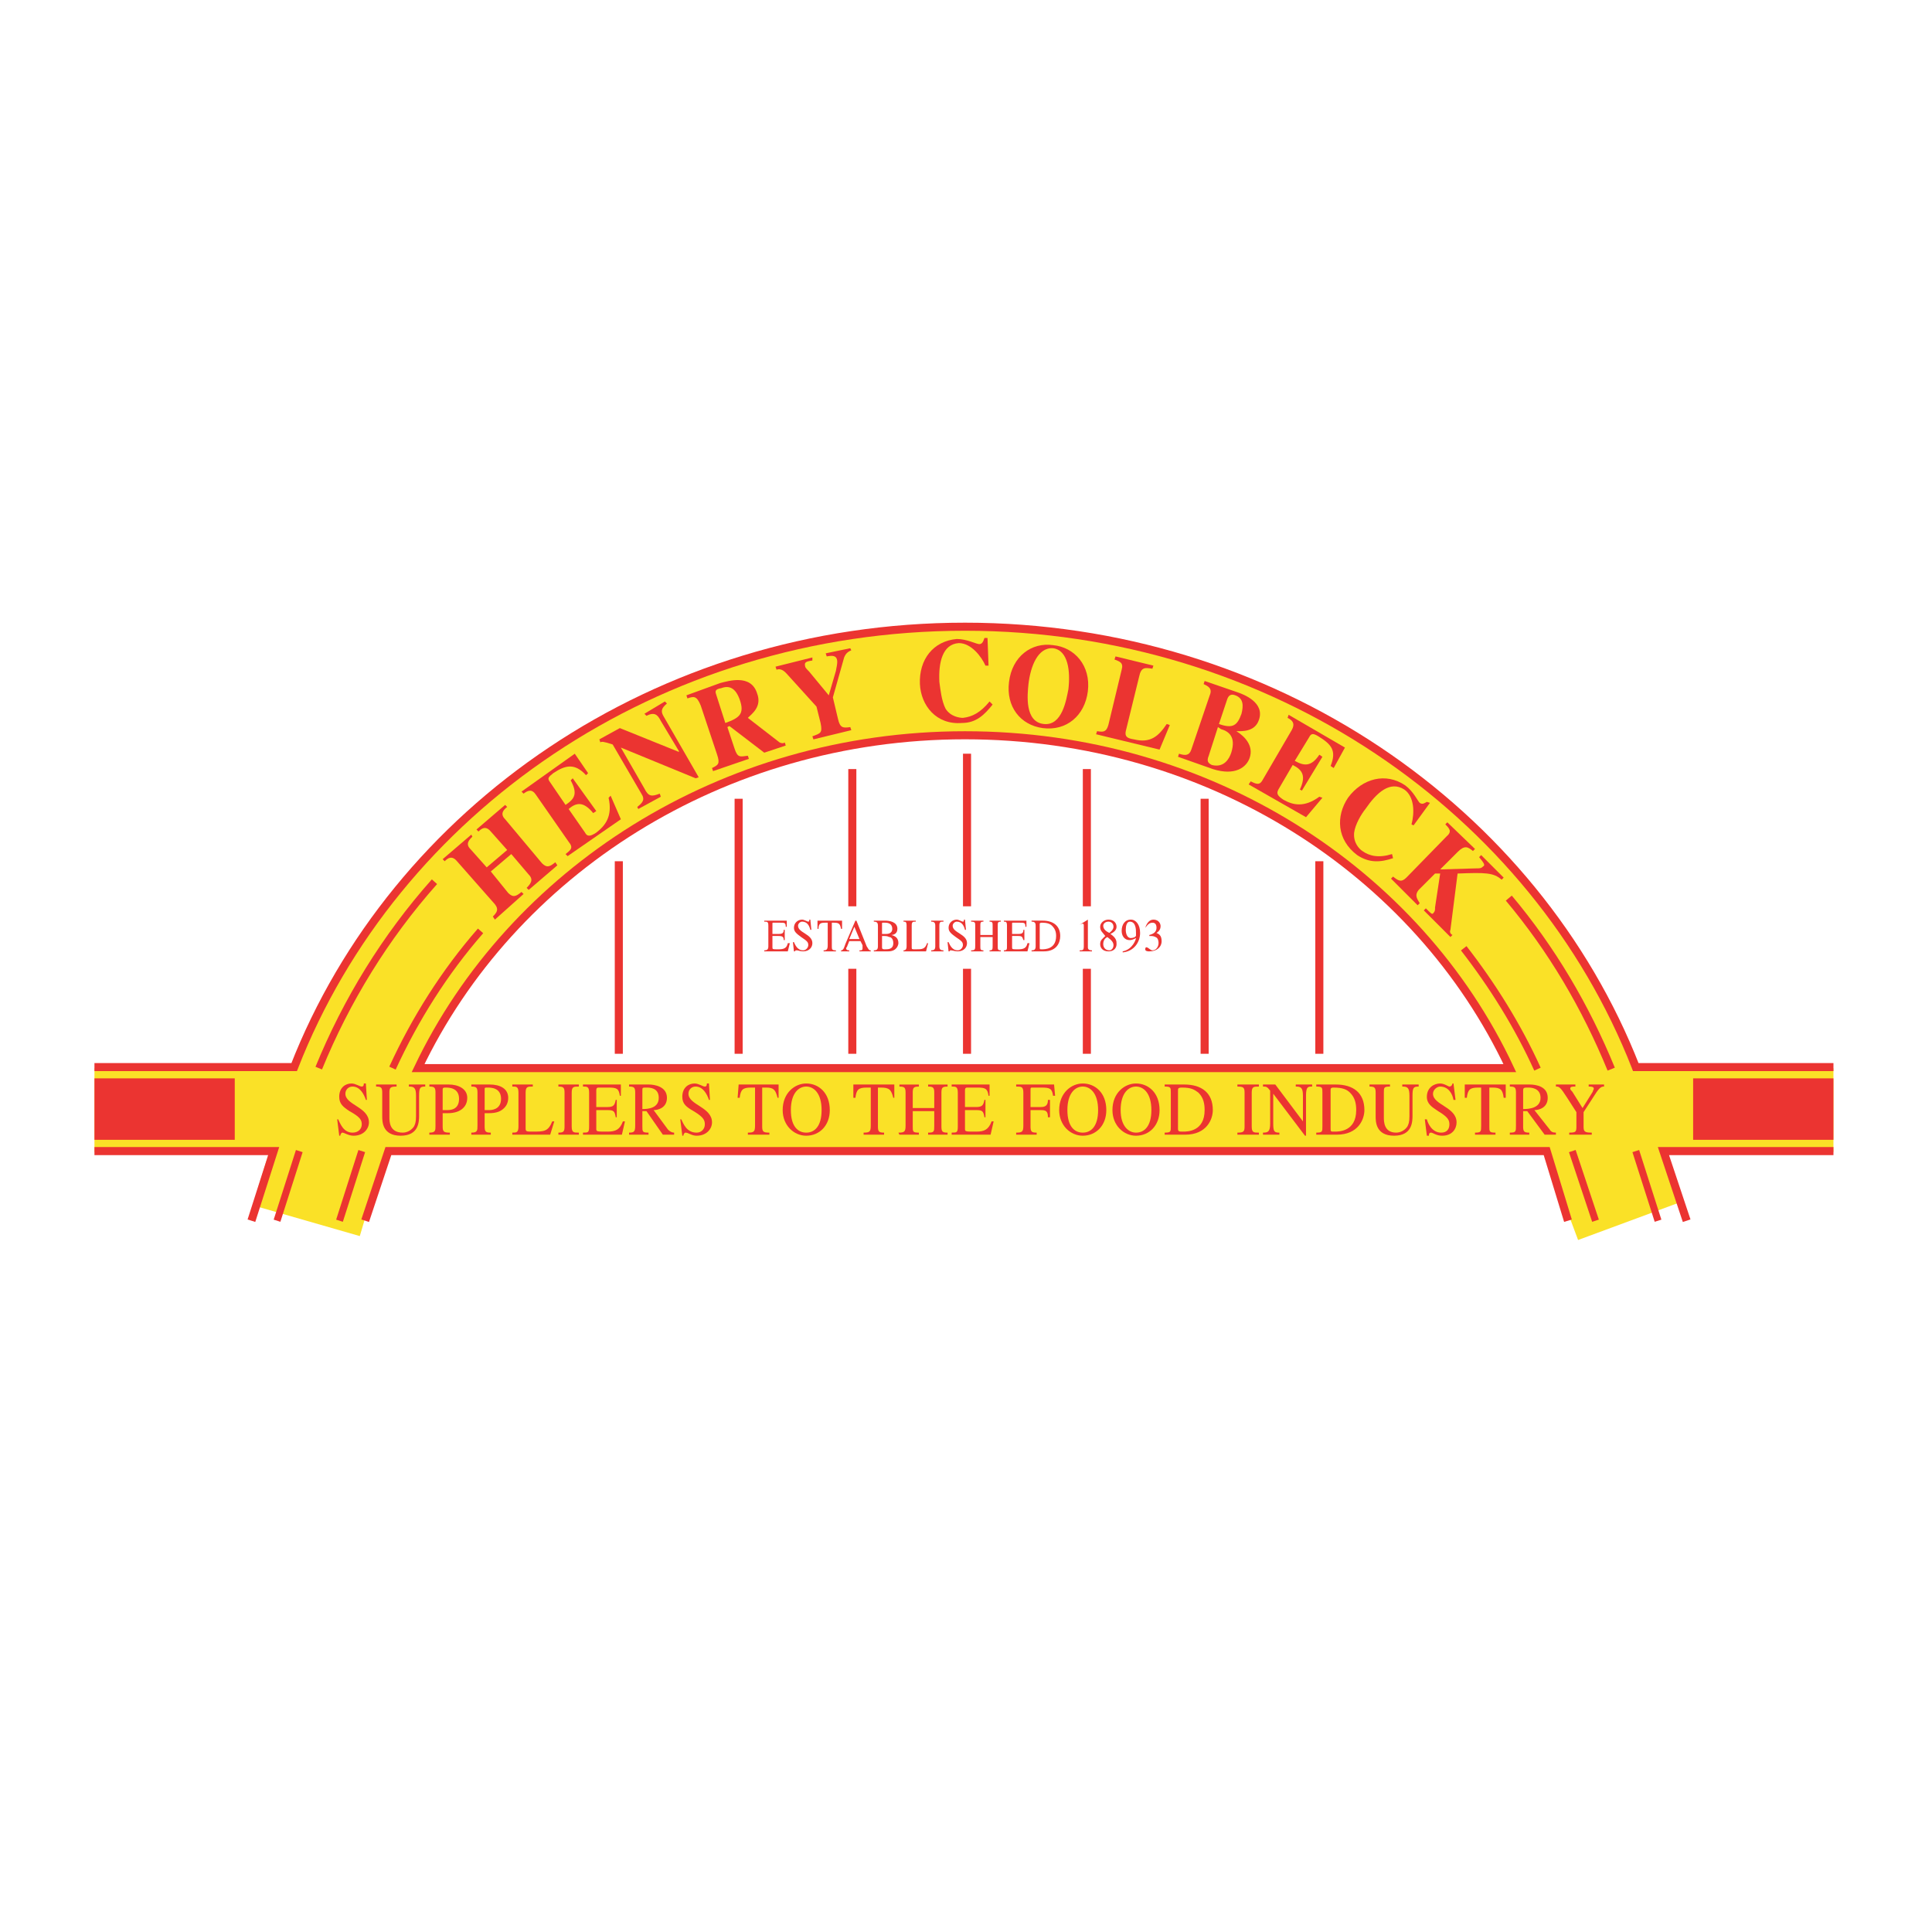 <?xml version="1.0" encoding="utf-8"?>
<!-- Generator: Adobe Illustrator 13.0.0, SVG Export Plug-In . SVG Version: 6.00 Build 14948)  -->
<!DOCTYPE svg PUBLIC "-//W3C//DTD SVG 1.0//EN" "http://www.w3.org/TR/2001/REC-SVG-20010904/DTD/svg10.dtd">
<svg version="1.0" id="Layer_1" xmlns="http://www.w3.org/2000/svg" xmlns:xlink="http://www.w3.org/1999/xlink" x="0px" y="0px"
	 width="192.756px" height="192.756px" viewBox="0 0 192.756 192.756" enable-background="new 0 0 192.756 192.756"
	 xml:space="preserve">
<g>
	<polygon fill-rule="evenodd" clip-rule="evenodd" fill="#FFFFFF" points="0,0 192.756,0 192.756,192.756 0,192.756 0,0 	"/>
	<path fill-rule="evenodd" clip-rule="evenodd" fill="#FFFFFF" d="M96.378,57.929c30.858,0.102,57.526,17.983,70.197,44.039
		l17.677-0.086v17.457h-12.568l2.044,6.539h-20.946l-1.941-6.539H96.378H42.019l-2.043,6.539H19.028l2.043-6.539H8.504v-17.457
		l17.677,0.086C38.851,75.913,65.52,58.031,96.378,57.929L96.378,57.929L96.378,57.929z"/>
	<path fill="none" stroke="#FAE127" stroke-width="11.092" stroke-miterlimit="2.613" d="M162.648,121.791
		c-1.817-4.913-5.167-13.692-5.167-13.692c-9.196-23.501-33.209-40.258-61.308-40.258s-52.111,16.757-61.205,40.258
		c0,0-2.86,8.336-4.401,13.692"/>
	
		<line fill="none" stroke="#FAE127" stroke-width="8.357" stroke-miterlimit="2.613" x1="9.423" y1="110.756" x2="182.924" y2="110.756"/>
	<path fill-rule="evenodd" clip-rule="evenodd" fill="#EB3431" d="M55.404,86.028c-0.511,0.409-0.817,0.613-1.328,0.102
		l-3.678-4.394c-0.511-0.511-0.205-0.92,0.204-1.226l-0.204-0.205l-2.861,2.453l0.204,0.204c0.307-0.307,0.715-0.613,1.226,0
		l1.635,1.839l-2.043,1.737L46.923,84.7c-0.511-0.511-0.103-0.92,0.205-1.227l-0.103-0.204l-2.861,2.452l0.204,0.204
		c0.307-0.306,0.715-0.613,1.226,0l3.781,4.292c0.409,0.511,0.205,0.817-0.204,1.226l0.204,0.307l2.861-2.555l-0.204-0.205
		c-0.511,0.409-0.817,0.613-1.328,0.103l-1.737-2.146l2.043-1.737l1.737,2.043c0.511,0.511,0.204,0.92-0.205,1.328l0.205,0.205
		l2.861-2.452L55.404,86.028L55.404,86.028z"/>
	<path fill-rule="evenodd" clip-rule="evenodd" fill="#EB3431" d="M52.236,79.183c0.409-0.307,0.818-0.511,1.227,0.102l3.27,4.7
		c0.511,0.613,0.204,0.818-0.307,1.227l0.205,0.204l5.313-3.678l-1.021-2.35l-0.204,0.205c0.409,1.839-0.307,2.758-1.227,3.474
		c-0.613,0.409-0.919,0.409-1.124,0l-1.635-2.35C57.55,80,58.265,80,59.185,81.124l0.307-0.204l-2.35-3.27l-0.205,0.204
		c0.716,1.329,0.409,1.839-0.511,2.452l-1.533-2.248c-0.306-0.409-0.204-0.511,0.307-0.92c1.226-0.817,2.146-1.021,3.27,0.204
		l0.205-0.204l-1.329-1.941l-5.313,3.781L52.236,79.183L52.236,79.183z"/>
	<path fill-rule="evenodd" clip-rule="evenodd" fill="#EB3431" d="M63.681,80.715l2.248-1.226l-0.103-0.306
		c-0.817,0.306-1.124,0.306-1.532-0.511l-2.351-4.087l0,0l7.459,3.065l0.307-0.103l-3.474-6.028
		c-0.307-0.511-0.307-0.818,0.306-1.329l-0.204-0.204l-2.043,1.226l0.204,0.204c0.817-0.409,1.124-0.102,1.431,0.511l1.839,3.065
		h-0.103l-5.824-2.35l-2.043,1.124l0.102,0.307c0.102-0.102,0.307-0.102,1.227,0.204l2.861,4.905
		c0.408,0.613,0.102,0.919-0.409,1.328L63.681,80.715L63.681,80.715z"/>
	<path fill-rule="evenodd" clip-rule="evenodd" fill="#EB3431" d="M71.446,69.271c-0.102-0.307-0.102-0.511,0.511-0.613
		c0.818-0.307,1.431,0,1.839,1.124c0.511,1.431,0,1.839-1.431,2.35L71.446,69.271L71.446,69.271z M78.292,74.073
		c-0.103,0.103-0.307,0.103-0.511,0l-3.167-2.452c0.409-0.409,1.43-1.124,0.919-2.452c-0.613-1.942-2.861-1.226-3.678-1.022
		l-3.372,1.226l0.102,0.307c0.613-0.204,0.92-0.307,1.329,0.715l1.635,4.904c0.307,0.92,0.102,1.022-0.511,1.329l0.102,0.306
		l3.576-1.226l-0.102-0.307c-0.817,0.103-1.022,0.205-1.328-0.715l-0.715-2.146l0.205-0.102l3.474,2.657l2.146-0.715L78.292,74.073
		L78.292,74.073z"/>
	<path fill-rule="evenodd" clip-rule="evenodd" fill="#EB3431" d="M84.832,64.673l-2.452,0.511l0.102,0.307
		c0.511-0.102,0.92-0.102,1.022,0.307c0.102,0.307-0.102,1.021-0.102,1.124l-0.715,2.452l-1.941-2.35
		c-0.103-0.102-0.409-0.409-0.409-0.511c-0.102-0.409,0-0.511,0.715-0.613v-0.306l-3.678,0.919l0.102,0.306
		c0.511-0.204,0.92,0.307,1.022,0.409l2.963,3.27l0.409,1.635c0.204,1.022,0,1.022-0.818,1.329l0.103,0.306l3.781-0.919
		l-0.103-0.307c-0.715,0.103-1.021,0.103-1.226-0.817l-0.511-2.146l1.124-3.985c0.204-0.511,0.511-0.613,0.715-0.715L84.832,64.673
		L84.832,64.673z"/>
	<path fill-rule="evenodd" clip-rule="evenodd" fill="#EB3431" d="M98.729,69.986c-0.92,1.124-1.737,1.533-2.657,1.635
		c-0.307,0-1.226-0.102-1.737-0.92c-0.409-0.817-0.511-1.941-0.613-2.656c-0.102-1.941,0.307-3.781,1.941-3.883
		c1.226,0,2.248,1.328,2.657,2.248h0.307l-0.103-2.759h-0.307c-0.102,0.307-0.204,0.613-0.511,0.613
		c-0.306,0-1.226-0.511-2.248-0.511c-2.35,0.205-3.781,2.044-3.679,4.496c0.103,2.146,1.635,4.087,4.189,3.883
		c1.431,0,2.248-0.817,3.065-1.839L98.729,69.986L98.729,69.986z"/>
	<path fill-rule="evenodd" clip-rule="evenodd" fill="#EB3431" d="M105.063,64.673c1.532,0.205,1.736,2.35,1.532,4.087
		c-0.204,1.022-0.613,3.679-2.452,3.474c-1.941-0.204-1.635-2.963-1.533-3.985C102.815,66.512,103.53,64.571,105.063,64.673
		L105.063,64.673L105.063,64.673z M105.063,64.366c-2.146-0.307-4.088,1.124-4.394,3.679c-0.307,2.452,1.124,4.292,3.371,4.598
		c2.351,0.306,4.189-1.227,4.496-3.679C108.844,66.41,107.209,64.571,105.063,64.366L105.063,64.366L105.063,64.366z"/>
	<path fill-rule="evenodd" clip-rule="evenodd" fill="#EB3431" d="M116.712,72.336l-0.307-0.103
		c-0.817,1.227-1.635,1.942-3.271,1.533c-0.715-0.102-0.919-0.306-0.816-0.817l1.328-5.415c0.204-1.022,0.612-0.92,1.328-0.818
		l0.102-0.306l-3.78-0.92l-0.103,0.307c0.512,0.205,0.92,0.307,0.716,1.021l-1.328,5.518c-0.204,0.715-0.511,0.715-1.124,0.613
		l-0.103,0.307l6.335,1.533L116.712,72.336L116.712,72.336z"/>
	<path fill-rule="evenodd" clip-rule="evenodd" fill="#EB3431" d="M121.514,72.541l0.307,0.205c0.716,0.204,1.533,0.715,1.021,2.35
		c-0.204,0.613-0.715,1.533-1.94,1.226c-0.409-0.204-0.512-0.409-0.307-0.92L121.514,72.541L121.514,72.541z M122.434,69.782
		c0.103-0.306,0.307-0.613,0.817-0.409c0.817,0.307,0.817,1.022,0.613,1.839c-0.409,1.124-0.817,1.533-2.248,1.021L122.434,69.782
		L122.434,69.782z M117.529,75.504l3.474,1.226c2.248,0.715,3.372-0.204,3.679-1.124c0.408-1.226-0.511-2.146-1.328-2.657l0,0
		c0.511,0,1.839,0.103,2.248-1.124c0.612-1.737-1.533-2.554-2.146-2.759l-3.27-1.124l-0.102,0.306
		c0.408,0.205,0.919,0.409,0.612,1.124l-1.839,5.416c-0.204,0.613-0.613,0.613-1.227,0.409L117.529,75.504L117.529,75.504z"/>
	<path fill-rule="evenodd" clip-rule="evenodd" fill="#EB3431" d="M128.462,71.621c0.409,0.204,0.817,0.511,0.409,1.226
		l-2.861,4.905c-0.307,0.613-0.613,0.511-1.227,0.204l-0.204,0.307l5.722,3.27l1.636-1.941l-0.307-0.103
		c-1.532,1.124-2.657,0.817-3.576,0.307c-0.613-0.409-0.716-0.613-0.511-1.022l1.43-2.452c1.022,0.511,1.328,1.124,0.716,2.452
		l0.204,0.102l2.044-3.372l-0.307-0.205c-0.817,1.227-1.532,1.124-2.452,0.613l1.431-2.35c0.204-0.409,0.408-0.409,0.919-0.102
		c1.328,0.817,1.84,1.43,1.227,2.963l0.307,0.205l1.124-2.043l-5.62-3.27L128.462,71.621L128.462,71.621z"/>
	<path fill-rule="evenodd" clip-rule="evenodd" fill="#EB3431" d="M138.885,85.211c-1.329,0.409-2.248,0.204-2.964-0.307
		c-0.306-0.204-0.919-0.817-0.817-1.839c0.103-0.817,0.716-1.839,1.124-2.35c1.124-1.635,2.453-2.861,3.883-1.941
		c1.022,0.715,1.022,2.35,0.716,3.474l0.204,0.102l1.635-2.248L142.358,80c-0.204,0.103-0.409,0.307-0.715,0.103
		c-0.205-0.205-0.613-1.124-1.431-1.737c-1.941-1.328-4.292-0.715-5.722,1.227c-1.227,1.839-1.124,4.189,0.919,5.722
		c1.227,0.817,2.351,0.715,3.576,0.307L138.885,85.211L138.885,85.211z"/>
	<path fill-rule="evenodd" clip-rule="evenodd" fill="#EB3431" d="M144.913,93.283c-0.204-0.103-0.307-0.307-0.204-0.511l0.715-5.62
		c2.759-0.103,3.576-0.103,4.394,0.613l0.204-0.205l-2.247-2.248l-0.205,0.204c0.511,0.613,0.613,0.818,0.409,0.92
		c-0.204,0.205-0.307,0.205-0.817,0.205l-3.475,0.102l1.737-1.737c0.716-0.715,1.021-0.511,1.533-0.102l0.204-0.204l-2.759-2.657
		l-0.204,0.204c0.408,0.409,0.715,0.715,0.102,1.226l-3.985,4.087c-0.511,0.511-0.817,0.306-1.328-0.103l-0.204,0.205l2.656,2.657
		l0.205-0.205c-0.307-0.511-0.511-0.817-0.103-1.328l1.635-1.635h0.511l-0.511,3.372c0,0.307,0,0.409-0.204,0.613
		c-0.103,0.102-0.204,0-0.715-0.511l-0.205,0.204l2.657,2.657L144.913,93.283L144.913,93.283z"/>
	<path fill="none" stroke="#EB3431" stroke-width="0.805" stroke-miterlimit="2.613" d="M41.712,106.566
		C51.01,87.05,71.957,73.358,96.276,73.358s45.163,13.59,54.359,33.208h-1.431H41.712L41.712,106.566z"/>
	<path fill="none" stroke="#EB3431" stroke-width="0.701" stroke-miterlimit="2.613" d="M31.801,106.566
		c2.759-6.744,6.642-13.079,11.546-18.597 M39.158,106.566c2.248-4.904,5.211-9.605,8.788-13.692 M146.037,94.611
		c2.861,3.679,5.415,7.766,7.356,12.058"/>
	<path fill="none" stroke="#EB3431" stroke-width="0.805" stroke-miterlimit="2.613" d="M182.924,106.464h-19.721
		c-10.014-25.647-36.273-43.937-66.927-43.937c-30.756,0-56.914,18.29-66.927,43.937H9.423"/>
	<polygon fill-rule="evenodd" clip-rule="evenodd" fill="#EB3431" points="9.423,107.588 23.422,107.588 23.422,113.719 
		9.423,113.719 9.423,107.588 	"/>
	<polygon fill-rule="evenodd" clip-rule="evenodd" fill="#EB3431" points="168.925,107.588 182.924,107.588 182.924,113.719 
		168.925,113.719 168.925,107.588 	"/>
	<path fill="none" stroke="#EB3431" stroke-width="0.805" stroke-miterlimit="2.613" d="M61.739,105.136v-19.21 M131.63,105.136
		v-19.21 M73.694,105.136V79.693 M120.186,105.136V79.693 M108.436,105.136v-8.481 M96.48,105.136v-8.481 M85.036,105.136v-8.481
		 M108.436,90.422V76.73 M96.48,90.422V75.197 M85.036,90.422V76.73"/>
	<path fill="none" stroke="#EB3431" stroke-width="0.701" stroke-miterlimit="2.613" d="M29.859,114.843l-2.219,6.948
		 M36.092,114.843l-2.219,6.948"/>
	<polyline fill="none" stroke="#EB3431" stroke-width="0.805" stroke-miterlimit="2.613" points="25.085,121.791 27.305,114.843 
		9.423,114.843 	"/>
	<path fill="none" stroke="#EB3431" stroke-width="0.701" stroke-miterlimit="2.613" d="M159.184,121.791l-2.315-6.948
		 M165.423,121.791l-2.22-6.948"/>
	<path fill="none" stroke="#EB3431" stroke-width="0.805" stroke-miterlimit="2.613" d="M156.437,121.791l-2.123-6.948H38.749
		l-2.316,6.948 M182.924,114.843h-16.962l2.316,6.948"/>
	<path fill-rule="evenodd" clip-rule="evenodd" fill="#EB3431" d="M78.803,94.1h-0.205c-0.102,0.511-0.409,0.613-0.919,0.613
		c-0.613,0-0.613,0-0.613-0.205v-1.124h0.613c0.409,0,0.511,0.102,0.511,0.409h0.103v-1.022H78.19c0,0.307-0.102,0.409-0.511,0.409
		h-0.613v-1.021c0-0.103,0-0.103,0.103-0.103h0.613c0.511,0,0.613,0,0.613,0.409h0.102v-0.613h-2.248v0.102
		c0.307,0,0.409,0,0.409,0.409v2.043c0,0.307-0.102,0.409-0.409,0.409v0.102h2.35L78.803,94.1L78.803,94.1z"/>
	<path fill-rule="evenodd" clip-rule="evenodd" fill="#EB3431" d="M80.847,91.75h-0.102c0,0.102,0,0.204-0.103,0.204
		c-0.102,0-0.408-0.204-0.613-0.204c-0.409,0-0.817,0.306-0.817,0.817c0,0.409,0.307,0.613,0.715,0.919
		c0.613,0.409,0.715,0.511,0.715,0.817c0,0.204-0.204,0.511-0.511,0.511c-0.613,0-0.817-0.613-0.919-0.818h-0.103l0.103,0.92h0.102
		c0-0.102,0.102-0.102,0.205-0.102c0.102,0,0.307,0.102,0.613,0.102c0.613,0,0.919-0.409,0.919-0.818c0-0.919-1.43-1.021-1.43-1.737
		c0-0.204,0.205-0.409,0.409-0.409c0.511,0,0.715,0.409,0.817,0.817h0.103L80.847,91.75L80.847,91.75z"/>
	<path fill-rule="evenodd" clip-rule="evenodd" fill="#EB3431" d="M83.401,94.816c-0.409,0-0.409-0.103-0.409-0.409v-2.35h0.204
		c0.511,0,0.613,0.103,0.715,0.613h0.102v-0.817h-2.452v0.817h0.102c0-0.511,0.205-0.613,0.613-0.613h0.306v2.248
		c0,0.409-0.102,0.511-0.409,0.511v0.102h1.227V94.816L83.401,94.816z"/>
	<path fill-rule="evenodd" clip-rule="evenodd" fill="#EB3431" d="M86.875,94.816c-0.205,0-0.205-0.103-0.409-0.409l-1.022-2.554
		h-0.102l-0.92,2.146c-0.102,0.205-0.204,0.613-0.307,0.715c-0.102,0.103-0.102,0.103-0.204,0.103v0.102h0.817v-0.102
		c-0.102,0-0.307,0-0.307-0.205c0-0.103,0.103-0.103,0.103-0.205l0.204-0.511h1.124l0.204,0.409c0,0.102,0,0.204,0,0.307
		c0,0.205-0.102,0.205-0.306,0.205v0.102h1.124V94.816L86.875,94.816z M84.729,93.692l0.511-1.227l0.511,1.227H84.729L84.729,93.692
		z"/>
	<path fill-rule="evenodd" clip-rule="evenodd" fill="#EB3431" d="M87.182,91.955c0.307,0,0.409,0.102,0.409,0.409v2.043
		c0,0.307-0.102,0.409-0.409,0.409v0.102h1.431c0.92,0,1.021-0.715,1.021-0.818c0-0.511-0.306-0.715-0.715-0.817l0,0
		c0.204,0,0.613-0.103,0.613-0.613c0-0.715-0.818-0.817-1.227-0.817h-1.124V91.955L87.182,91.955z M88,93.385
		c0.409,0,0.511,0,0.715,0.102c0.205,0,0.409,0.205,0.409,0.613c0,0.613-0.511,0.613-0.817,0.613c-0.204,0-0.306,0-0.306-0.205
		V93.385L88,93.385z M88,92.159c0-0.103,0-0.103,0.102-0.103c0,0,0.102,0,0.204,0c0.307,0,0.715,0.103,0.715,0.613
		s-0.511,0.511-0.613,0.511H88V92.159L88,92.159z"/>
	<path fill-rule="evenodd" clip-rule="evenodd" fill="#EB3431" d="M91.371,91.853h-1.226v0.102c0.205,0,0.307,0,0.307,0.409v2.043
		c0,0.307-0.102,0.409-0.307,0.409v0.102h2.248l0.204-0.818h-0.102c-0.205,0.613-0.511,0.613-1.124,0.613
		c-0.409,0-0.409,0-0.409-0.205v-2.146c0-0.409,0.102-0.409,0.409-0.409V91.853L91.371,91.853z"/>
	<path fill-rule="evenodd" clip-rule="evenodd" fill="#EB3431" d="M92.904,94.918h1.226v-0.102c-0.307,0-0.409-0.103-0.409-0.409
		v-2.043c0-0.409,0.102-0.409,0.409-0.409v-0.102h-1.226v0.102c0.307,0,0.409,0.102,0.409,0.409v2.043
		c0,0.307-0.102,0.409-0.409,0.409V94.918L92.904,94.918z"/>
	<path fill-rule="evenodd" clip-rule="evenodd" fill="#EB3431" d="M96.276,91.75h-0.103c0,0.102,0,0.204-0.102,0.204
		s-0.409-0.204-0.613-0.204c-0.409,0-0.818,0.306-0.818,0.817c0,0.409,0.307,0.613,0.715,0.919c0.613,0.409,0.715,0.511,0.715,0.817
		c0,0.204-0.204,0.511-0.511,0.511c-0.613,0-0.817-0.613-0.92-0.818h-0.102l0.102,0.92h0.103c0-0.102,0.102-0.102,0.102-0.102
		c0.205,0,0.409,0.102,0.715,0.102c0.613,0,0.919-0.409,0.919-0.818c0-0.919-1.43-1.021-1.43-1.737c0-0.204,0.204-0.409,0.409-0.409
		c0.511,0,0.715,0.409,0.817,0.817h0.102L96.276,91.75L96.276,91.75z"/>
	<path fill-rule="evenodd" clip-rule="evenodd" fill="#EB3431" d="M96.889,94.918h1.227v-0.102c-0.307,0-0.307-0.103-0.307-0.409
		v-0.919h1.226v0.817c0,0.409,0,0.511-0.306,0.511v0.102h1.124v-0.102c-0.308,0-0.308-0.103-0.308-0.409v-2.043
		c0-0.307,0-0.409,0.308-0.409v-0.102h-1.124v0.102c0.306,0,0.306,0.102,0.306,0.409v0.92h-1.226v-0.92c0-0.307,0-0.409,0.307-0.409
		v-0.102h-1.227v0.102c0.409,0,0.409,0.102,0.409,0.409v1.941c0,0.409,0,0.511-0.409,0.511V94.918L96.889,94.918z"/>
	<path fill-rule="evenodd" clip-rule="evenodd" fill="#EB3431" d="M102.713,94.1h-0.204c-0.103,0.511-0.409,0.613-0.92,0.613
		c-0.613,0-0.613,0-0.613-0.205v-1.124h0.613c0.409,0,0.409,0.102,0.511,0.409h0.103v-1.022H102.1c0,0.307-0.102,0.409-0.511,0.409
		h-0.613v-1.021c0-0.103,0-0.103,0.103-0.103h0.613c0.511,0,0.613,0,0.613,0.409h0.102v-0.613h-2.248v0.102
		c0.205,0,0.307,0,0.307,0.409v2.043c0,0.307,0,0.409-0.307,0.409v0.102h2.351L102.713,94.1L102.713,94.1z"/>
	<path fill-rule="evenodd" clip-rule="evenodd" fill="#EB3431" d="M102.918,94.918h1.226c1.328,0,1.635-0.92,1.635-1.533
		c0-1.022-0.715-1.533-1.737-1.533h-1.123v0.102c0.306,0,0.408,0.102,0.408,0.409v2.043c0,0.307-0.103,0.409-0.408,0.409V94.918
		L102.918,94.918z M103.734,92.159c0,0,0-0.103,0.205-0.103c0.511,0,0.817,0.103,1.021,0.307c0.307,0.307,0.409,0.613,0.409,1.022
		c0,1.328-1.124,1.328-1.431,1.328c-0.205,0-0.205,0-0.205-0.205V92.159L103.734,92.159z"/>
	<path fill-rule="evenodd" clip-rule="evenodd" fill="#EB3431" d="M107.72,94.918h1.227v-0.102c-0.307,0-0.409-0.103-0.409-0.307
		v-2.656V91.75l-0.817,0.511l0,0c0.204-0.102,0.204-0.102,0.307-0.102s0.103,0.102,0.103,0.204v2.043
		c0,0.409-0.103,0.409-0.409,0.409V94.918L107.72,94.918z"/>
	<path fill-rule="evenodd" clip-rule="evenodd" fill="#EB3431" d="M110.479,93.487c0.409,0.307,0.613,0.511,0.613,0.817
		s-0.204,0.511-0.409,0.511c-0.408,0-0.612-0.307-0.612-0.613C110.07,93.794,110.274,93.589,110.479,93.487L110.479,93.487
		L110.479,93.487z M109.764,94.203c0,0.409,0.307,0.715,0.817,0.715c0.715,0,0.817-0.511,0.817-0.715c0-0.307,0-0.613-0.613-1.022
		c0.204-0.102,0.613-0.307,0.613-0.715s-0.307-0.715-0.817-0.715c-0.409,0-0.817,0.306-0.817,0.715s0.204,0.511,0.511,0.92
		C109.968,93.692,109.764,93.794,109.764,94.203L109.764,94.203L109.764,94.203z M110.07,92.363c0-0.204,0.204-0.409,0.511-0.409
		s0.511,0.205,0.511,0.511c0,0.307-0.307,0.511-0.409,0.613C110.479,92.977,110.07,92.772,110.07,92.363L110.07,92.363
		L110.07,92.363z"/>
	<path fill-rule="evenodd" clip-rule="evenodd" fill="#EB3431" d="M112.012,95.02c1.123-0.102,1.736-1.022,1.736-1.941
		c0-0.817-0.408-1.328-0.919-1.328c-0.613,0-0.92,0.511-0.92,1.124c0,0.409,0.204,0.92,0.817,0.92c0.204,0,0.408-0.102,0.613-0.205
		l0,0c0,0.103-0.307,1.124-1.328,1.329V95.02L112.012,95.02z M113.34,93.283c0,0.102,0,0.102-0.103,0.204
		c0,0-0.204,0.102-0.408,0.102c-0.409,0-0.511-0.511-0.511-0.817c0-0.409,0.102-0.817,0.408-0.817c0.613,0,0.613,0.817,0.613,1.124
		V93.283L113.34,93.283z"/>
	<path fill-rule="evenodd" clip-rule="evenodd" fill="#EB3431" d="M114.668,93.385c0.307,0,0.408,0,0.613,0.102
		c0.307,0.102,0.307,0.511,0.307,0.613c0,0.307-0.204,0.716-0.613,0.716c-0.204,0-0.409-0.307-0.613-0.307c0,0-0.103,0-0.103,0.205
		s0.307,0.205,0.409,0.205c0.716,0,1.227-0.409,1.227-1.022s-0.307-0.715-0.511-0.817c0.306-0.205,0.408-0.409,0.408-0.715
		c0-0.102-0.103-0.613-0.716-0.613c-0.306,0-0.612,0.204-0.817,0.817l0,0c0.103-0.103,0.307-0.511,0.716-0.511
		c0.307,0,0.409,0.205,0.409,0.511c0,0.409-0.308,0.613-0.716,0.715V93.385L114.668,93.385z"/>
	<path fill-rule="evenodd" clip-rule="evenodd" fill="#EB3431" d="M36.501,108.099h-0.204c0,0.103,0,0.307-0.205,0.307
		c-0.204,0-0.613-0.307-1.022-0.307c-0.613,0-1.226,0.409-1.226,1.328c0,0.716,0.409,1.022,1.022,1.431
		c1.124,0.613,1.226,0.92,1.226,1.329c0,0.408-0.307,0.816-0.92,0.816c-0.919,0-1.226-0.919-1.43-1.328H33.64l0.205,1.636h0.103
		c0-0.103,0.102-0.308,0.204-0.308c0.205,0,0.613,0.308,1.124,0.308c1.022,0,1.533-0.716,1.533-1.329c0-1.532-2.35-1.736-2.35-2.86
		c0-0.409,0.307-0.716,0.715-0.716c0.716,0,1.125,0.716,1.329,1.329h0.102L36.501,108.099L36.501,108.099z"/>
	<path fill-rule="evenodd" clip-rule="evenodd" fill="#EB3431" d="M42.427,108.201h-1.635v0.204c0.511,0,0.715,0.103,0.715,0.92
		v2.044c0,0.612-0.102,0.817-0.205,1.021c-0.204,0.307-0.613,0.612-1.124,0.612c-1.328,0-1.328-1.123-1.328-1.532v-2.452
		c0-0.511,0.103-0.613,0.715-0.613v-0.204h-2.043v0.204c0.511,0,0.613,0.103,0.613,0.613v2.351c0,0.511,0,1.941,1.839,1.941
		s1.839-1.431,1.839-2.044v-1.941c0-0.817,0.102-0.92,0.613-0.92V108.201L42.427,108.201z"/>
	<path fill-rule="evenodd" clip-rule="evenodd" fill="#EB3431" d="M42.836,108.405c0.511,0,0.613,0.103,0.613,0.613v3.27
		c0,0.511,0,0.715-0.613,0.715v0.205h2.044v-0.205c-0.613,0-0.715-0.102-0.715-0.612v-1.328c0.204,0,0.307,0,0.511,0
		c0.715,0,1.226-0.205,1.533-0.512c0.102-0.102,0.409-0.408,0.409-1.021c0-0.92-0.919-1.328-1.839-1.328h-1.941V108.405
		L42.836,108.405z M44.165,108.712c0-0.204,0.102-0.204,0.307-0.204c0.306,0,1.328,0,1.328,1.124s-0.919,1.124-1.226,1.124
		c-0.102,0-0.205,0-0.409,0V108.712L44.165,108.712z"/>
	<path fill-rule="evenodd" clip-rule="evenodd" fill="#EB3431" d="M47.025,108.405c0.511,0,0.613,0.103,0.613,0.613v3.27
		c0,0.511,0,0.715-0.613,0.715v0.205h1.941v-0.205c-0.511,0-0.613-0.102-0.613-0.612v-1.328c0.103,0,0.307,0,0.409,0
		c0.818,0,1.227-0.205,1.533-0.512c0.103-0.102,0.409-0.408,0.409-1.021c0-0.92-0.818-1.328-1.839-1.328h-1.839V108.405
		L47.025,108.405z M48.354,108.712c0-0.204,0-0.204,0.307-0.204s1.329,0,1.329,1.124s-1.022,1.124-1.227,1.124
		c-0.204,0-0.306,0-0.409,0V108.712L48.354,108.712z"/>
	<path fill-rule="evenodd" clip-rule="evenodd" fill="#EB3431" d="M53.156,108.201h-2.043v0.204c0.409,0,0.613,0,0.613,0.613v3.372
		c0,0.612-0.204,0.612-0.613,0.612v0.205h3.78l0.409-1.328h-0.204c-0.409,1.021-0.817,1.021-1.941,1.021
		c-0.613,0-0.715,0-0.715-0.307v-3.576c0-0.613,0.205-0.613,0.715-0.613V108.201L53.156,108.201z"/>
	<path fill-rule="evenodd" clip-rule="evenodd" fill="#EB3431" d="M55.711,113.208h2.043v-0.205c-0.511,0-0.715,0-0.715-0.612
		v-3.372c0-0.613,0.204-0.613,0.715-0.613v-0.204h-2.043v0.204c0.511,0,0.613,0.103,0.613,0.613v3.372
		c0,0.511-0.102,0.612-0.613,0.612V113.208L55.711,113.208z"/>
	<path fill-rule="evenodd" clip-rule="evenodd" fill="#EB3431" d="M62.352,111.88h-0.204c-0.307,0.817-0.715,1.021-1.533,1.021
		c-1.124,0-1.124,0-1.124-0.307v-1.839h1.124c0.613,0,0.715,0.102,0.817,0.715h0.102v-1.736h-0.102
		c-0.102,0.511-0.204,0.715-0.817,0.715h-1.124v-1.635c0-0.307,0.103-0.307,0.307-0.307h0.92c0.817,0,1.021,0.102,1.124,0.817h0.102
		v-1.124h-3.78v0.204c0.409,0,0.613,0,0.613,0.613v3.372c0,0.612-0.102,0.612-0.613,0.612v0.205h3.883L62.352,111.88L62.352,111.88z
		"/>
	<path fill-rule="evenodd" clip-rule="evenodd" fill="#EB3431" d="M67.257,113.003c-0.204,0-0.409-0.102-0.613-0.306l-1.431-1.941
		c0.409,0,1.328-0.205,1.328-1.227c0-1.124-1.226-1.328-1.839-1.328h-1.941v0.204c0.511,0,0.613,0.103,0.613,0.613v3.27
		c0,0.613-0.102,0.715-0.613,0.715v0.205h1.941v-0.205c-0.613,0-0.613-0.102-0.613-0.612v-1.533h0.409l1.635,2.351h1.124V113.003
		L67.257,113.003z M64.089,108.814c0-0.307,0-0.307,0.409-0.307c0.307,0,1.226,0,1.226,1.021s-1.021,1.124-1.635,1.124V108.814
		L64.089,108.814z"/>
	<path fill-rule="evenodd" clip-rule="evenodd" fill="#EB3431" d="M70.731,108.099h-0.205c0,0.103,0,0.307-0.204,0.307
		c-0.205,0-0.613-0.307-1.021-0.307c-0.613,0-1.227,0.409-1.227,1.328c0,0.716,0.409,1.022,1.124,1.431
		c1.022,0.613,1.124,0.92,1.124,1.329c0,0.408-0.307,0.816-0.817,0.816c-1.022,0-1.328-0.919-1.533-1.328H67.87l0.204,1.636h0.103
		c0-0.103,0.102-0.308,0.204-0.308c0.307,0,0.613,0.308,1.124,0.308c1.021,0,1.533-0.716,1.533-1.329c0-1.532-2.35-1.736-2.35-2.86
		c0-0.409,0.306-0.716,0.715-0.716c0.715,0,1.124,0.716,1.329,1.329h0.102L70.731,108.099L70.731,108.099z"/>
	<path fill-rule="evenodd" clip-rule="evenodd" fill="#EB3431" d="M76.76,113.003c-0.613,0-0.716-0.102-0.716-0.612v-3.883h0.409
		c0.715,0,0.919,0.204,1.124,1.021h0.103v-1.328h-3.985l-0.103,1.328h0.205c0.102-0.817,0.307-1.021,1.124-1.021h0.409v3.78
		c0,0.613-0.102,0.715-0.715,0.715v0.205h2.146V113.003L76.76,113.003z"/>
	<path fill-rule="evenodd" clip-rule="evenodd" fill="#EB3431" d="M80.438,113.311c1.328,0,2.35-1.022,2.35-2.555
		c0-1.737-1.124-2.657-2.35-2.657c-1.124,0-2.35,0.92-2.35,2.657C78.088,112.288,79.212,113.311,80.438,113.311L80.438,113.311
		L80.438,113.311z M80.438,113.003c-0.817,0-1.533-0.612-1.533-2.247c0-1.737,0.817-2.351,1.533-2.351s1.533,0.613,1.533,2.351
		C81.971,112.391,81.255,113.003,80.438,113.003L80.438,113.003L80.438,113.003z"/>
	<path fill-rule="evenodd" clip-rule="evenodd" fill="#EB3431" d="M88.204,113.003c-0.511,0-0.613-0.102-0.613-0.612v-3.883h0.307
		c0.817,0,1.022,0.204,1.226,1.021h0.102v-1.328h-4.087v1.328h0.205c0.102-0.817,0.306-1.021,1.124-1.021h0.409v3.78
		c0,0.613-0.103,0.715-0.715,0.715v0.205h2.043V113.003L88.204,113.003z"/>
	<path fill-rule="evenodd" clip-rule="evenodd" fill="#EB3431" d="M89.736,113.208h1.941v-0.205c-0.613,0-0.613-0.102-0.613-0.612
		v-1.533h2.146v1.431c0,0.613,0,0.715-0.613,0.715v0.205h1.942v-0.205c-0.511,0-0.613-0.102-0.613-0.612v-3.372
		c0-0.511,0.102-0.613,0.613-0.613v-0.204h-1.942v0.204c0.511,0,0.613,0.103,0.613,0.613v1.532h-2.146v-1.532
		c0-0.511,0.102-0.613,0.613-0.613v-0.204h-1.941v0.204c0.511,0,0.613,0.103,0.613,0.613v3.27c0,0.613-0.103,0.715-0.716,0.715
		L89.736,113.208L89.736,113.208z"/>
	<path fill-rule="evenodd" clip-rule="evenodd" fill="#EB3431" d="M99.137,111.88h-0.204c-0.307,0.817-0.716,1.021-1.533,1.021
		c-1.124,0-1.124,0-1.124-0.307v-1.839H97.4c0.613,0,0.715,0.102,0.817,0.715h0.103v-1.736h-0.103
		c-0.102,0.511-0.204,0.715-0.817,0.715h-1.124v-1.635c0-0.307,0.102-0.307,0.307-0.307h0.919c0.817,0,1.021,0.102,1.124,0.817
		h0.103v-1.124h-3.781v0.204c0.409,0,0.613,0,0.613,0.613v3.372c0,0.612-0.102,0.612-0.613,0.612v0.205h3.883L99.137,111.88
		L99.137,111.88z"/>
	<path fill-rule="evenodd" clip-rule="evenodd" fill="#EB3431" d="M104.757,111.471v-1.736h-0.205c0,0.511-0.204,0.715-0.715,0.715
		h-1.021v-1.635c0-0.307,0-0.307,0.204-0.307h0.92c0.817,0,1.021,0.102,1.124,0.817h0.204l-0.103-1.124h-3.78v0.204
		c0.511,0,0.715,0,0.715,0.613v3.27c0,0.613-0.102,0.715-0.715,0.715v0.205h2.044v-0.205c-0.511,0-0.613-0.102-0.613-0.612v-1.635
		h1.021c0.511,0,0.715,0.102,0.715,0.715H104.757L104.757,111.471z"/>
	<path fill-rule="evenodd" clip-rule="evenodd" fill="#EB3431" d="M108.026,113.311c1.328,0,2.351-1.022,2.351-2.555
		c0-1.737-1.124-2.657-2.351-2.657c-1.124,0-2.351,0.92-2.351,2.657C105.676,112.288,106.8,113.311,108.026,113.311L108.026,113.311
		L108.026,113.311z M108.026,113.003c-0.817,0-1.532-0.612-1.532-2.247c0-1.737,0.817-2.351,1.532-2.351s1.532,0.613,1.532,2.351
		C109.559,112.391,108.844,113.003,108.026,113.003L108.026,113.003L108.026,113.003z"/>
	<path fill-rule="evenodd" clip-rule="evenodd" fill="#EB3431" d="M113.34,113.311c1.328,0,2.35-1.022,2.35-2.555
		c0-1.737-1.124-2.657-2.35-2.657c-1.124,0-2.351,0.92-2.351,2.657C110.989,112.288,112.113,113.311,113.34,113.311L113.34,113.311
		L113.34,113.311z M113.34,113.003c-0.716,0-1.533-0.612-1.533-2.247c0-1.737,0.817-2.351,1.533-2.351
		c0.715,0,1.532,0.613,1.532,2.351C114.872,112.391,114.157,113.003,113.34,113.003L113.34,113.003L113.34,113.003z"/>
	<path fill-rule="evenodd" clip-rule="evenodd" fill="#EB3431" d="M116.2,113.208h2.044c2.146,0,2.759-1.533,2.759-2.452
		c0-1.737-1.124-2.555-2.86-2.555H116.2v0.204c0.613,0,0.613,0.103,0.613,0.613v3.372c0,0.511,0,0.612-0.613,0.612V113.208
		L116.2,113.208z M117.529,108.814c0-0.205,0-0.307,0.408-0.307c0.92,0,1.227,0.204,1.635,0.511
		c0.512,0.511,0.613,1.124,0.613,1.737c0,2.146-1.737,2.146-2.146,2.146c-0.409,0-0.511,0-0.511-0.307V108.814L117.529,108.814z"/>
	<path fill-rule="evenodd" clip-rule="evenodd" fill="#EB3431" d="M123.455,113.208h2.146v-0.205c-0.512,0-0.716,0-0.716-0.612
		v-3.372c0-0.613,0.204-0.613,0.716-0.613v-0.204h-2.146v0.204c0.613,0,0.716,0.103,0.716,0.613v3.372
		c0,0.511-0.103,0.612-0.716,0.612V113.208L123.455,113.208z"/>
	<path fill-rule="evenodd" clip-rule="evenodd" fill="#EB3431" d="M130.914,108.201h-1.635v0.204c0.511,0,0.716,0.103,0.716,0.92
		v2.555l0,0l-2.759-3.679h-1.227v0.204c0.307,0,0.409,0,0.715,0.409v3.27c0,0.817-0.204,0.919-0.715,0.919v0.205h1.635v-0.205
		c-0.511,0-0.612-0.102-0.612-0.919v-2.963l0,0l3.167,4.189h0.102v-3.985c0-0.92,0.205-0.92,0.613-0.92V108.201L130.914,108.201z"/>
	<path fill-rule="evenodd" clip-rule="evenodd" fill="#EB3431" d="M131.323,113.208h2.044c2.146,0,2.759-1.533,2.759-2.452
		c0-1.737-1.124-2.555-2.861-2.555h-1.941v0.204c0.613,0,0.613,0.103,0.613,0.613v3.372c0,0.511,0,0.612-0.613,0.612V113.208
		L131.323,113.208z M132.754,108.814c0-0.205,0-0.307,0.307-0.307c0.919,0,1.328,0.204,1.635,0.511
		c0.511,0.511,0.613,1.124,0.613,1.737c0,2.146-1.737,2.146-2.146,2.146c-0.408,0-0.408,0-0.408-0.307V108.814L132.754,108.814z"/>
	<path fill-rule="evenodd" clip-rule="evenodd" fill="#EB3431" d="M141.541,108.201h-1.635v0.204c0.511,0,0.715,0.103,0.715,0.92
		v2.044c0,0.612-0.102,0.817-0.204,1.021c-0.204,0.307-0.613,0.612-1.124,0.612c-1.226,0-1.226-1.123-1.226-1.532v-2.452
		c0-0.511,0-0.613,0.613-0.613v-0.204h-2.044v0.204c0.511,0,0.613,0.103,0.613,0.613v2.351c0,0.511,0,1.941,1.839,1.941
		s1.839-1.431,1.839-2.044v-1.941c0-0.817,0.103-0.92,0.613-0.92V108.201L141.541,108.201z"/>
	<path fill-rule="evenodd" clip-rule="evenodd" fill="#EB3431" d="M145.015,108.099h-0.102c0,0.103-0.103,0.307-0.307,0.307
		c-0.103,0-0.511-0.307-0.92-0.307c-0.612,0-1.328,0.409-1.328,1.328c0,0.716,0.511,1.022,1.124,1.431
		c1.021,0.613,1.124,0.92,1.124,1.329c0,0.408-0.204,0.816-0.817,0.816c-0.92,0-1.328-0.919-1.431-1.328h-0.204l0.204,1.636h0.204
		c0-0.103,0-0.308,0.205-0.308c0.204,0,0.511,0.308,1.123,0.308c1.022,0,1.432-0.716,1.432-1.329c0-1.532-2.351-1.736-2.351-2.86
		c0-0.409,0.409-0.716,0.715-0.716c0.817,0,1.227,0.716,1.328,1.329h0.205L145.015,108.099L145.015,108.099z"/>
	<path fill-rule="evenodd" clip-rule="evenodd" fill="#EB3431" d="M149.204,113.003c-0.612,0-0.612-0.102-0.612-0.612v-3.883h0.307
		c0.817,0,1.021,0.204,1.123,1.021h0.205v-1.328h-4.087v1.328h0.204c0.102-0.817,0.307-1.021,1.124-1.021h0.307v3.78
		c0,0.613,0,0.715-0.613,0.715v0.205h2.043V113.003L149.204,113.003z"/>
	<path fill-rule="evenodd" clip-rule="evenodd" fill="#EB3431" d="M155.233,113.003c-0.307,0-0.511-0.102-0.613-0.306l-1.533-1.941
		c0.409,0,1.329-0.205,1.329-1.227c0-1.124-1.124-1.328-1.84-1.328h-1.941v0.204c0.511,0,0.613,0.103,0.613,0.613v3.27
		c0,0.613,0,0.715-0.613,0.715v0.205h1.941v-0.205c-0.511,0-0.613-0.102-0.613-0.612v-1.533h0.409l1.737,2.351h1.124V113.003
		L155.233,113.003z M151.963,108.814c0-0.307,0.103-0.307,0.512-0.307c0.204,0,1.226,0,1.226,1.021s-1.124,1.124-1.737,1.124
		V108.814L151.963,108.814z"/>
	<path fill-rule="evenodd" clip-rule="evenodd" fill="#EB3431" d="M160.035,108.201h-1.532v0.204c0.204,0,0.511,0,0.511,0.204
		c0,0.103-0.102,0.205-0.102,0.307l-1.022,1.635l-1.021-1.635c-0.103-0.102-0.205-0.204-0.205-0.307
		c0-0.204,0.205-0.204,0.512-0.204v-0.204h-1.941v0.204c0.306,0,0.408,0,1.124,1.124l0.919,1.431v1.328c0,0.613,0,0.715-0.715,0.715
		v0.205h2.248v-0.205c-0.716,0-0.817-0.102-0.817-0.612v-1.431l1.124-1.737c0.511-0.817,0.715-0.817,0.919-0.817V108.201
		L160.035,108.201z"/>
	<path fill="none" stroke="#EB3431" stroke-width="0.778" stroke-miterlimit="2.613" d="M150.533,89.604
		c4.291,5.109,7.663,10.831,10.218,17.064"/>
</g>
</svg>
